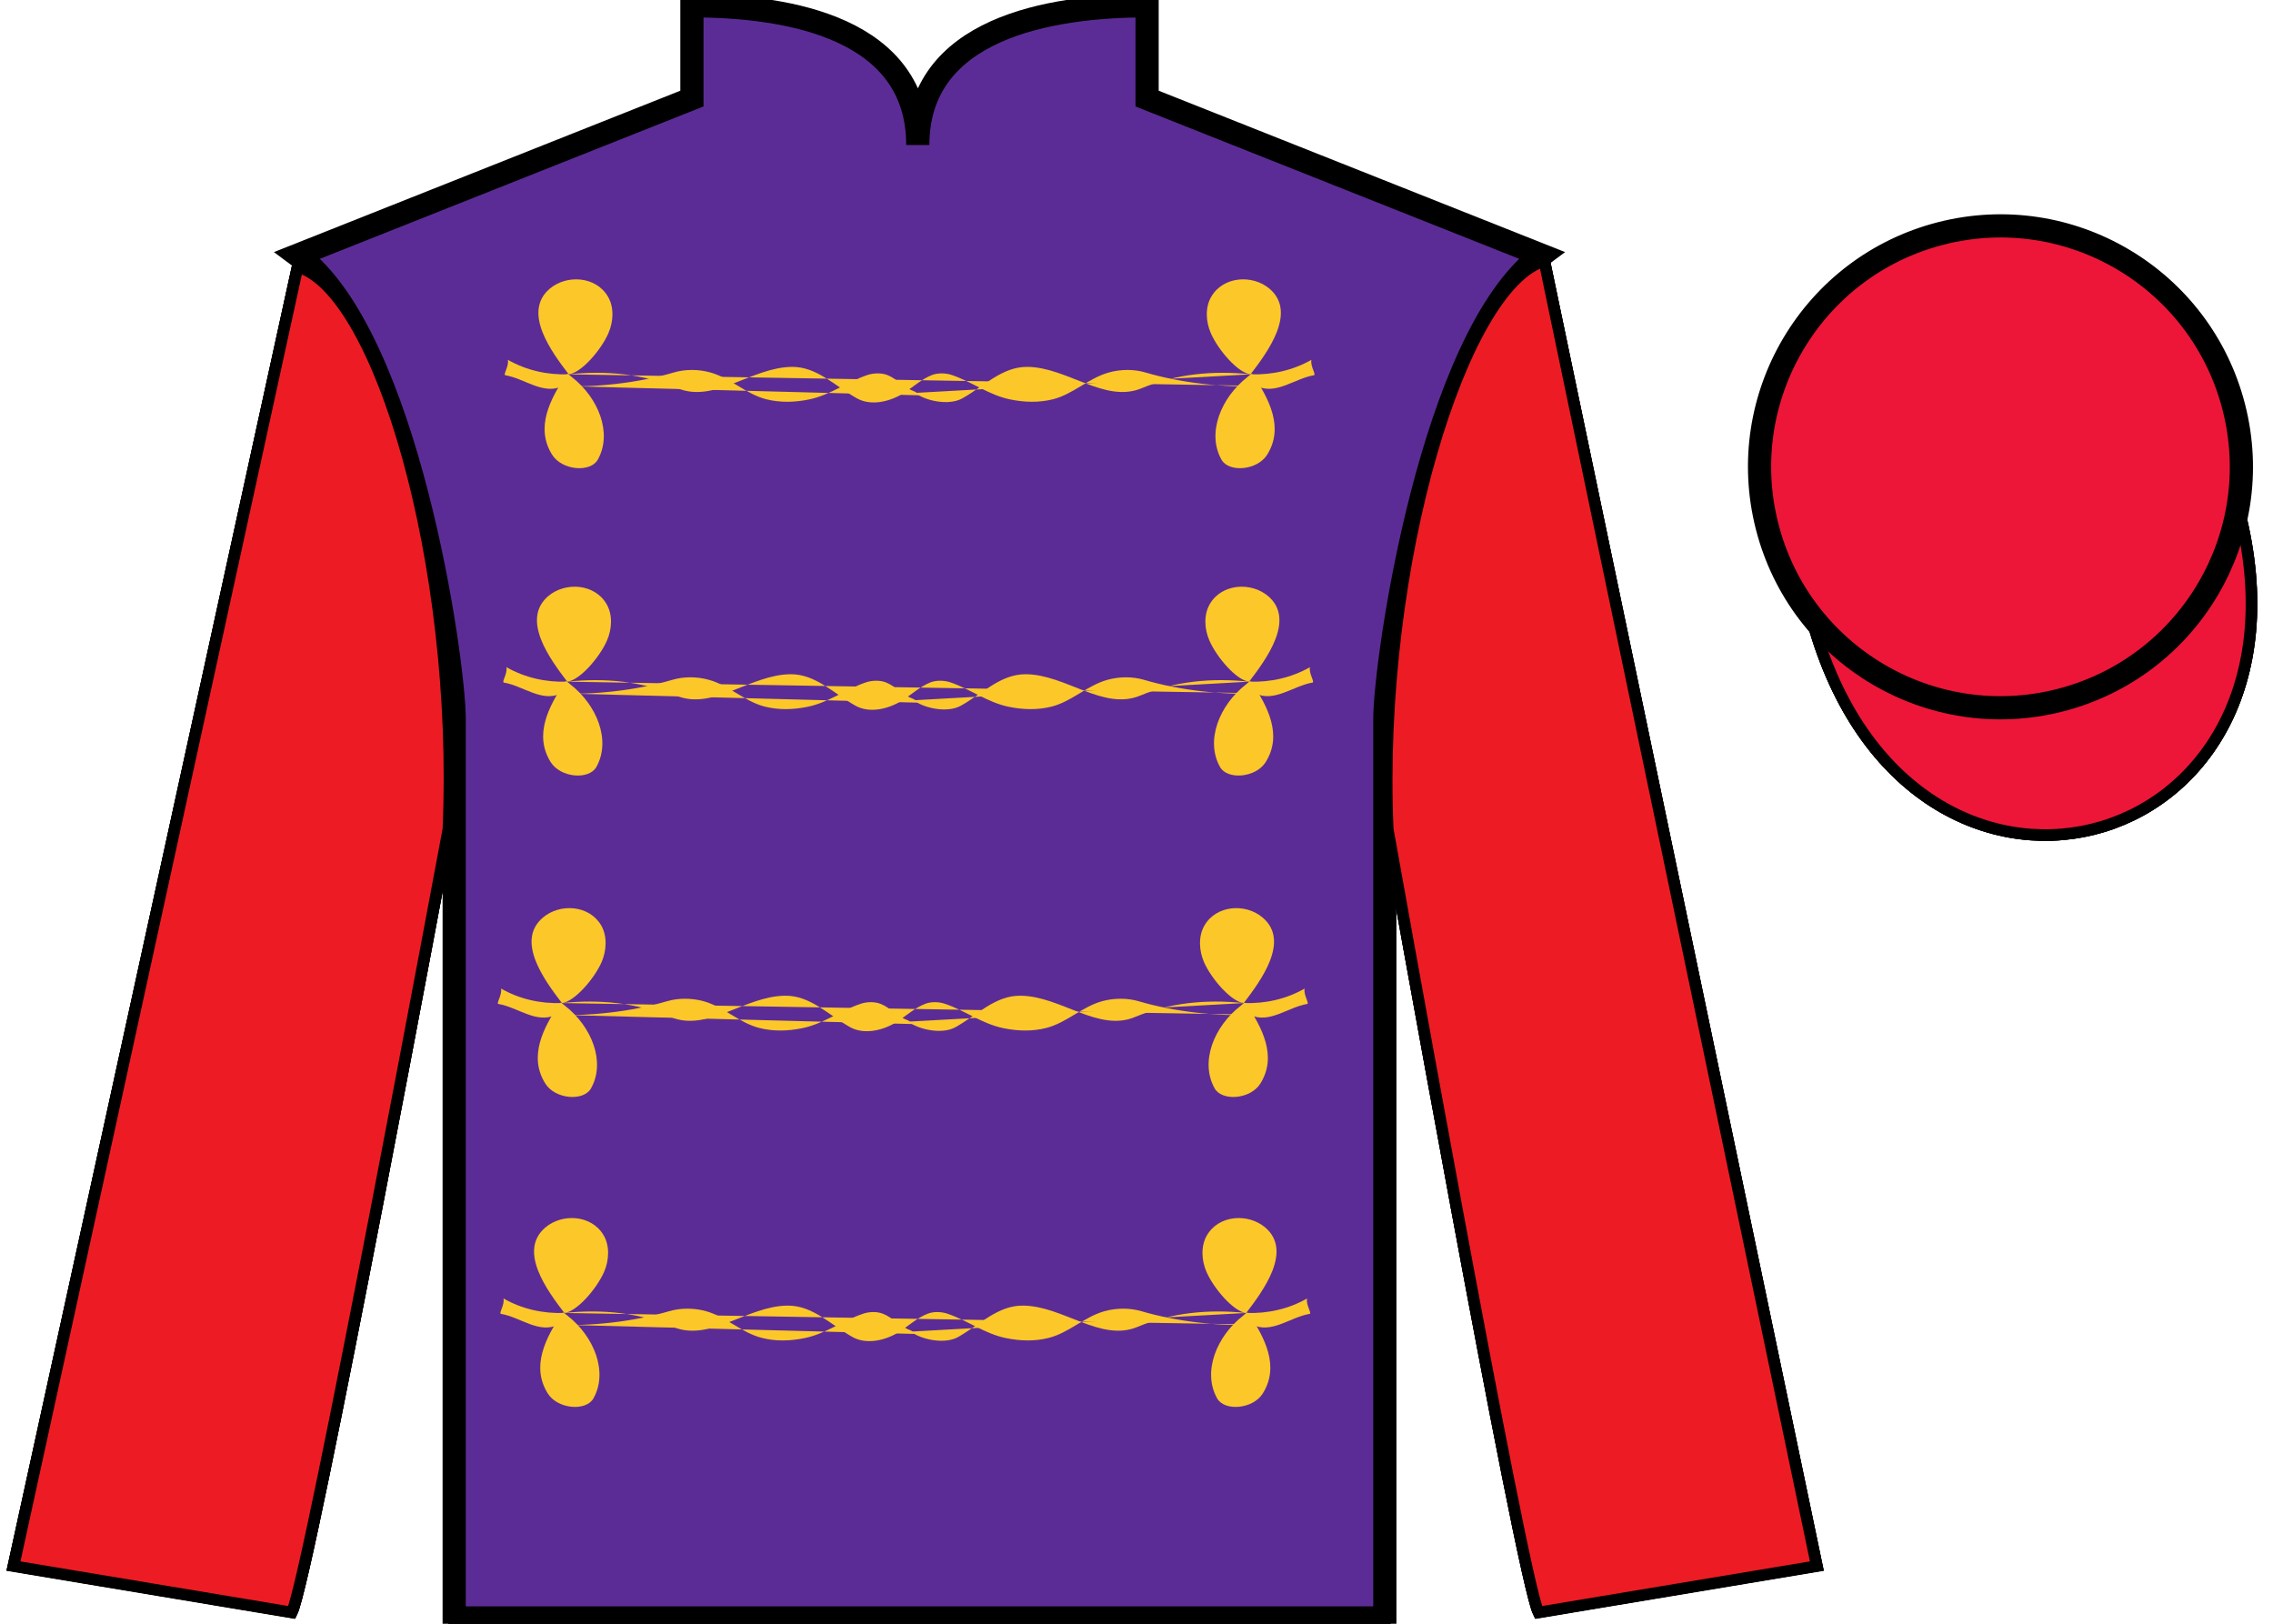 <?xml version="1.0" encoding="UTF-8"?>
<svg xmlns="http://www.w3.org/2000/svg" xmlns:xlink="http://www.w3.org/1999/xlink" width="98pt" height="70pt" viewBox="0 0 98 70" version="1.1">
<g id="surface0">
<path style="fill:none;stroke-width:5;stroke-linecap:butt;stroke-linejoin:miter;stroke:rgb(0%,0%,0%);stroke-opacity:1;stroke-miterlimit:4;" d="M 298.32 697.5 L 298.32 657.5 L 128.32 590 C 175.82 555 195.82 415 195.82 390 C 195.82 365 195.82 2.5 195.82 2.5 L 597.07 2.5 C 597.07 2.5 597.07 365 597.07 390 C 597.07 415 617.07 555 664.57 590 L 494.57 657.5 L 494.57 697.5 C 451.953 697.5 395.703 687.5 395.703 637.5 C 395.703 687.5 340.977 697.5 298.32 697.5 Z M 298.32 697.5 " transform="matrix(0.1,0,0,-0.1,0,70)"/>
<path style="fill:none;stroke-width:5;stroke-linecap:butt;stroke-linejoin:miter;stroke:rgb(0%,0%,0%);stroke-opacity:1;stroke-miterlimit:4;" d="M 125.82 5 C 133.32 20 193.32 342.5 193.32 342.5 C 198.32 457.5 163.32 575 128.32 585 L 5.82 25 L 125.82 5 Z M 125.82 5 " transform="matrix(0.1,0,0,-0.1,0,70)"/>
<path style="fill:none;stroke-width:5;stroke-linecap:butt;stroke-linejoin:miter;stroke:rgb(0%,0%,0%);stroke-opacity:1;stroke-miterlimit:4;" d="M 783.32 25 L 665.82 587.5 C 630.82 577.5 593.32 457.5 598.32 342.5 C 598.32 342.5 655.82 20 663.32 5 L 783.32 25 Z M 783.32 25 " transform="matrix(0.1,0,0,-0.1,0,70)"/>
<path style=" stroke:none;fill-rule:nonzero;fill:rgb(92.863%,8.783%,22.277%);fill-opacity:1;" d="M 88.812 30.027 C 94.367 28.609 97.723 22.953 96.305 17.398 C 94.887 11.84 89.234 8.484 83.676 9.902 C 78.117 11.32 74.762 16.973 76.18 22.531 C 77.598 28.09 83.254 31.445 88.812 30.027 "/>
<path style="fill:none;stroke-width:5;stroke-linecap:butt;stroke-linejoin:miter;stroke:rgb(0%,0%,0%);stroke-opacity:1;stroke-miterlimit:4;" d="M 888.125 399.727 C 943.672 413.906 977.227 470.469 963.047 526.016 C 948.867 581.602 892.344 615.156 836.758 600.977 C 781.172 586.797 747.617 530.273 761.797 474.688 C 775.977 419.102 832.539 385.547 888.125 399.727 Z M 888.125 399.727 " transform="matrix(0.1,0,0,-0.1,0,70)"/>
<path style="fill-rule:nonzero;fill:rgb(92.863%,8.783%,22.277%);fill-opacity:1;stroke-width:5;stroke-linecap:butt;stroke-linejoin:miter;stroke:rgb(0%,0%,0%);stroke-opacity:1;stroke-miterlimit:4;" d="M 780.508 435.898 C 820.234 280.273 1004.18 327.852 965.391 479.844 " transform="matrix(0.1,0,0,-0.1,0,70)"/>
<path style=" stroke:none;fill-rule:nonzero;fill:rgb(92.863%,8.783%,22.277%);fill-opacity:1;" d="M 88.812 30.027 C 94.367 28.609 97.723 22.953 96.305 17.398 C 94.887 11.84 89.234 8.484 83.676 9.902 C 78.117 11.32 74.762 16.973 76.18 22.531 C 77.598 28.09 83.254 31.445 88.812 30.027 "/>
<path style="fill:none;stroke-width:5;stroke-linecap:butt;stroke-linejoin:miter;stroke:rgb(0%,0%,0%);stroke-opacity:1;stroke-miterlimit:4;" d="M 888.125 399.727 C 943.672 413.906 977.227 470.469 963.047 526.016 C 948.867 581.602 892.344 615.156 836.758 600.977 C 781.172 586.797 747.617 530.273 761.797 474.688 C 775.977 419.102 832.539 385.547 888.125 399.727 Z M 888.125 399.727 " transform="matrix(0.1,0,0,-0.1,0,70)"/>
<path style=" stroke:none;fill-rule:nonzero;fill:rgb(92.863%,8.783%,22.277%);fill-opacity:1;" d="M 86.656 21.645 C 87.59 21.406 88.152 20.457 87.914 19.523 C 87.676 18.586 86.727 18.023 85.793 18.262 C 84.859 18.5 84.293 19.449 84.531 20.387 C 84.77 21.32 85.723 21.883 86.656 21.645 "/>
<path style="fill:none;stroke-width:5;stroke-linecap:butt;stroke-linejoin:miter;stroke:rgb(0%,0%,0%);stroke-opacity:1;stroke-miterlimit:4;" d="M 866.562 483.555 C 875.898 485.938 881.523 495.43 879.141 504.766 C 876.758 514.141 867.266 519.766 857.93 517.383 C 848.594 515 842.93 505.508 845.312 496.133 C 847.695 486.797 857.227 481.172 866.562 483.555 Z M 866.562 483.555 " transform="matrix(0.1,0,0,-0.1,0,70)"/>
<path style="fill:none;stroke-width:5;stroke-linecap:butt;stroke-linejoin:miter;stroke:rgb(0%,0%,0%);stroke-opacity:1;stroke-miterlimit:4;" d="M 298.32 697.5 L 298.32 657.5 L 128.32 590 C 175.82 555 195.82 415 195.82 390 C 195.82 365 195.82 2.5 195.82 2.5 L 597.07 2.5 C 597.07 2.5 597.07 365 597.07 390 C 597.07 415 617.07 555 664.57 590 L 494.57 657.5 L 494.57 697.5 C 451.953 697.5 395.703 687.5 395.703 637.5 C 395.703 687.5 340.977 697.5 298.32 697.5 Z M 298.32 697.5 " transform="matrix(0.1,0,0,-0.1,0,70)"/>
<path style="fill:none;stroke-width:5;stroke-linecap:butt;stroke-linejoin:miter;stroke:rgb(0%,0%,0%);stroke-opacity:1;stroke-miterlimit:4;" d="M 125.82 5 C 133.32 20 193.32 342.5 193.32 342.5 C 198.32 457.5 163.32 575 128.32 585 L 5.82 25 L 125.82 5 Z M 125.82 5 " transform="matrix(0.1,0,0,-0.1,0,70)"/>
<path style="fill:none;stroke-width:5;stroke-linecap:butt;stroke-linejoin:miter;stroke:rgb(0%,0%,0%);stroke-opacity:1;stroke-miterlimit:4;" d="M 783.32 25 L 665.82 587.5 C 630.82 577.5 593.32 457.5 598.32 342.5 C 598.32 342.5 655.82 20 663.32 5 L 783.32 25 Z M 783.32 25 " transform="matrix(0.1,0,0,-0.1,0,70)"/>
<path style=" stroke:none;fill-rule:nonzero;fill:rgb(92.863%,8.783%,22.277%);fill-opacity:1;" d="M 88.812 30.027 C 94.367 28.609 97.723 22.953 96.305 17.398 C 94.887 11.84 89.234 8.484 83.676 9.902 C 78.117 11.32 74.762 16.973 76.18 22.531 C 77.598 28.09 83.254 31.445 88.812 30.027 "/>
<path style="fill:none;stroke-width:5;stroke-linecap:butt;stroke-linejoin:miter;stroke:rgb(0%,0%,0%);stroke-opacity:1;stroke-miterlimit:4;" d="M 888.125 399.727 C 943.672 413.906 977.227 470.469 963.047 526.016 C 948.867 581.602 892.344 615.156 836.758 600.977 C 781.172 586.797 747.617 530.273 761.797 474.688 C 775.977 419.102 832.539 385.547 888.125 399.727 Z M 888.125 399.727 " transform="matrix(0.1,0,0,-0.1,0,70)"/>
<path style="fill-rule:nonzero;fill:rgb(92.863%,8.783%,22.277%);fill-opacity:1;stroke-width:5;stroke-linecap:butt;stroke-linejoin:miter;stroke:rgb(0%,0%,0%);stroke-opacity:1;stroke-miterlimit:4;" d="M 780.508 435.898 C 820.234 280.273 1004.18 327.852 965.391 479.844 " transform="matrix(0.1,0,0,-0.1,0,70)"/>
<path style=" stroke:none;fill-rule:nonzero;fill:rgb(92.863%,8.783%,22.277%);fill-opacity:1;" d="M 88.812 30.027 C 94.367 28.609 97.723 22.953 96.305 17.398 C 94.887 11.84 89.234 8.484 83.676 9.902 C 78.117 11.32 74.762 16.973 76.18 22.531 C 77.598 28.09 83.254 31.445 88.812 30.027 "/>
<path style="fill:none;stroke-width:5;stroke-linecap:butt;stroke-linejoin:miter;stroke:rgb(0%,0%,0%);stroke-opacity:1;stroke-miterlimit:4;" d="M 888.125 399.727 C 943.672 413.906 977.227 470.469 963.047 526.016 C 948.867 581.602 892.344 615.156 836.758 600.977 C 781.172 586.797 747.617 530.273 761.797 474.688 C 775.977 419.102 832.539 385.547 888.125 399.727 Z M 888.125 399.727 " transform="matrix(0.1,0,0,-0.1,0,70)"/>
<path style=" stroke:none;fill-rule:nonzero;fill:rgb(92.863%,8.783%,22.277%);fill-opacity:1;" d="M 86.656 21.645 C 87.59 21.406 88.152 20.457 87.914 19.523 C 87.676 18.586 86.727 18.023 85.793 18.262 C 84.859 18.5 84.293 19.449 84.531 20.387 C 84.77 21.32 85.723 21.883 86.656 21.645 "/>
<path style="fill:none;stroke-width:5;stroke-linecap:butt;stroke-linejoin:miter;stroke:rgb(0%,0%,0%);stroke-opacity:1;stroke-miterlimit:4;" d="M 866.562 483.555 C 875.898 485.938 881.523 495.43 879.141 504.766 C 876.758 514.141 867.266 519.766 857.93 517.383 C 848.594 515 842.93 505.508 845.312 496.133 C 847.695 486.797 857.227 481.172 866.562 483.555 Z M 866.562 483.555 " transform="matrix(0.1,0,0,-0.1,0,70)"/>
<path style=" stroke:none;fill-rule:nonzero;fill:rgb(36.075%,17.536%,58.625%);fill-opacity:1;" d="M 29.832 0.25 L 29.832 4.25 L 12.832 11 C 17.582 14.5 19.582 28.5 19.582 31 C 19.582 33.5 19.582 69.75 19.582 69.75 L 59.707 69.75 C 59.707 69.75 59.707 33.5 59.707 31 C 59.707 28.5 61.707 14.5 66.457 11 L 49.457 4.25 L 49.457 0.25 C 45.195 0.25 39.57 1.25 39.57 6.25 C 39.57 1.25 34.098 0.25 29.832 0.25 "/>
<path style="fill:none;stroke-width:10;stroke-linecap:butt;stroke-linejoin:miter;stroke:rgb(0%,0%,0%);stroke-opacity:1;stroke-miterlimit:4;" d="M 298.32 697.5 L 298.32 657.5 L 128.32 590 C 175.82 555 195.82 415 195.82 390 C 195.82 365 195.82 2.5 195.82 2.5 L 597.07 2.5 C 597.07 2.5 597.07 365 597.07 390 C 597.07 415 617.07 555 664.57 590 L 494.57 657.5 L 494.57 697.5 C 451.953 697.5 395.703 687.5 395.703 637.5 C 395.703 687.5 340.977 697.5 298.32 697.5 Z M 298.32 697.5 " transform="matrix(0.1,0,0,-0.1,0,70)"/>
<path style=" stroke:none;fill-rule:nonzero;fill:rgb(92.941%,10.979%,14.119%);fill-opacity:1;" d="M 12.582 69.516 C 13.332 68 19.332 35.75 19.332 35.75 C 19.832 24.25 16.332 12.5 12.832 11.5 L 0.582 67.516 L 12.582 69.516 "/>
<path style="fill:none;stroke-width:5;stroke-linecap:butt;stroke-linejoin:miter;stroke:rgb(0%,0%,0%);stroke-opacity:1;stroke-miterlimit:4;" d="M 125.82 4.844 C 133.32 20 193.32 342.5 193.32 342.5 C 198.32 457.5 163.32 575 128.32 585 L 5.82 24.844 L 125.82 4.844 Z M 125.82 4.844 " transform="matrix(0.1,0,0,-0.1,0,70)"/>
<path style=" stroke:none;fill-rule:nonzero;fill:rgb(92.941%,10.979%,14.119%);fill-opacity:1;" d="M 78.332 67.516 L 66.582 11.25 C 63.082 12.25 59.332 24.25 59.832 35.75 C 59.832 35.75 65.582 68 66.332 69.516 L 78.332 67.516 "/>
<path style="fill:none;stroke-width:5;stroke-linecap:butt;stroke-linejoin:miter;stroke:rgb(0%,0%,0%);stroke-opacity:1;stroke-miterlimit:4;" d="M 783.32 24.844 L 665.82 587.5 C 630.82 577.5 593.32 457.5 598.32 342.5 C 598.32 342.5 655.82 20 663.32 4.844 L 783.32 24.844 Z M 783.32 24.844 " transform="matrix(0.1,0,0,-0.1,0,70)"/>
<path style=" stroke:none;fill-rule:nonzero;fill:rgb(92.863%,8.783%,22.277%);fill-opacity:1;" d="M 88.812 30.027 C 94.367 28.609 97.723 22.953 96.305 17.398 C 94.887 11.84 89.234 8.484 83.676 9.902 C 78.117 11.32 74.762 16.973 76.18 22.531 C 77.598 28.09 83.254 31.445 88.812 30.027 "/>
<path style="fill:none;stroke-width:5;stroke-linecap:butt;stroke-linejoin:miter;stroke:rgb(0%,0%,0%);stroke-opacity:1;stroke-miterlimit:4;" d="M 888.125 399.727 C 943.672 413.906 977.227 470.469 963.047 526.016 C 948.867 581.602 892.344 615.156 836.758 600.977 C 781.172 586.797 747.617 530.273 761.797 474.688 C 775.977 419.102 832.539 385.547 888.125 399.727 Z M 888.125 399.727 " transform="matrix(0.1,0,0,-0.1,0,70)"/>
<path style="fill-rule:nonzero;fill:rgb(92.863%,8.783%,22.277%);fill-opacity:1;stroke-width:5;stroke-linecap:butt;stroke-linejoin:miter;stroke:rgb(0%,0%,0%);stroke-opacity:1;stroke-miterlimit:4;" d="M 780.508 435.898 C 820.234 280.273 1004.18 327.852 965.391 479.844 " transform="matrix(0.1,0,0,-0.1,0,70)"/>
<path style=" stroke:none;fill-rule:nonzero;fill:rgb(92.863%,8.783%,22.277%);fill-opacity:1;" d="M 86.656 21.645 C 87.59 21.406 88.152 20.457 87.914 19.523 C 87.676 18.586 86.727 18.023 85.793 18.262 C 84.859 18.5 84.293 19.449 84.531 20.387 C 84.77 21.32 85.723 21.883 86.656 21.645 "/>
<path style="fill:none;stroke-width:5;stroke-linecap:butt;stroke-linejoin:miter;stroke:rgb(0%,0%,0%);stroke-opacity:1;stroke-miterlimit:4;" d="M 866.562 483.555 C 875.898 485.938 881.523 495.43 879.141 504.766 C 876.758 514.141 867.266 519.766 857.93 517.383 C 848.594 515 842.93 505.508 845.312 496.133 C 847.695 486.797 857.227 481.172 866.562 483.555 Z M 866.562 483.555 " transform="matrix(0.1,0,0,-0.1,0,70)"/>
<path style=" stroke:none;fill-rule:nonzero;fill:rgb(98.578%,78.405%,16.083%);fill-opacity:1;" d="M 53.73 56.602 C 54.469 55.633 55.738 53.93 54.551 52.918 C 53.82 52.297 52.551 52.367 52.035 53.258 C 51.766 53.719 51.801 54.34 52.02 54.836 C 52.328 55.543 53.184 56.547 53.73 56.602 C 52.113 56.434 50.508 56.586 49.043 57.203 C 47.453 57.867 45.84 56.297 44.105 56.285 C 43.02 56.277 42.246 57.109 41.305 57.641 C 40.703 57.977 39.668 57.727 39.277 57.406 "/>
<path style=" stroke:none;fill-rule:nonzero;fill:rgb(98.578%,78.405%,16.083%);fill-opacity:1;" d="M 24.332 56.602 C 23.594 55.633 22.324 53.93 23.512 52.918 C 24.242 52.297 25.512 52.367 26.027 53.258 C 26.297 53.719 26.262 54.34 26.043 54.836 C 25.734 55.543 24.879 56.547 24.332 56.602 C 25.949 56.434 27.555 56.586 29.02 57.203 C 30.609 57.867 32.223 56.297 33.957 56.285 C 35.043 56.277 35.816 57.109 36.758 57.641 C 37.359 57.977 38.188 57.793 38.785 57.406 C 39.191 57.141 39.562 56.801 39.992 56.637 C 40.246 56.535 40.578 56.543 40.844 56.633 C 41.719 56.922 42.438 57.492 43.363 57.684 C 43.988 57.812 44.613 57.832 45.219 57.676 C 46.094 57.453 46.75 56.77 47.617 56.527 C 48.133 56.383 48.707 56.379 49.215 56.527 C 50.719 56.973 52.625 57.191 54.168 57.102 "/>
<path style=" stroke:none;fill-rule:nonzero;fill:rgb(98.578%,78.405%,16.083%);fill-opacity:1;" d="M 53.598 56.719 C 52.453 57.605 51.832 59.141 52.477 60.285 C 52.793 60.848 54.012 60.754 54.441 60.078 C 55.184 58.902 54.531 57.672 53.832 56.617 C 53.777 56.535 53.68 56.656 53.598 56.719 "/>
<path style=" stroke:none;fill-rule:nonzero;fill:rgb(98.578%,78.405%,16.083%);fill-opacity:1;" d="M 53.73 56.602 C 54.664 56.633 55.555 56.434 56.355 55.977 C 56.293 56.246 56.57 56.625 56.465 56.641 C 55.625 56.781 54.82 57.52 53.98 57.102 "/>
<path style=" stroke:none;fill-rule:nonzero;fill:rgb(98.578%,78.405%,16.083%);fill-opacity:1;" d="M 23.895 57.102 C 25.438 57.191 27.344 56.973 28.848 56.527 C 29.355 56.379 29.93 56.383 30.445 56.527 C 31.312 56.77 31.969 57.453 32.844 57.676 C 33.449 57.832 34.074 57.812 34.699 57.684 C 35.625 57.492 36.344 56.922 37.219 56.633 C 37.484 56.543 37.816 56.535 38.07 56.637 C 38.484 56.797 38.816 57.199 39.254 57.348 C 39.332 57.375 39.402 57.48 39.512 57.508 "/>
<path style=" stroke:none;fill-rule:nonzero;fill:rgb(98.578%,78.405%,16.083%);fill-opacity:1;" d="M 24.465 56.719 C 25.609 57.605 26.23 59.141 25.586 60.285 C 25.27 60.848 24.051 60.754 23.621 60.078 C 22.879 58.902 23.531 57.672 24.23 56.617 C 24.285 56.535 24.383 56.656 24.465 56.719 "/>
<path style=" stroke:none;fill-rule:nonzero;fill:rgb(98.578%,78.405%,16.083%);fill-opacity:1;" d="M 24.332 56.602 C 23.398 56.633 22.508 56.434 21.707 55.977 C 21.77 56.246 21.492 56.625 21.598 56.641 C 22.438 56.781 23.242 57.52 24.082 57.102 "/>
<path style=" stroke:none;fill-rule:nonzero;fill:rgb(98.578%,78.405%,16.083%);fill-opacity:1;" d="M 53.625 43.242 C 54.359 42.273 55.633 40.57 54.441 39.559 C 53.715 38.934 52.445 39.008 51.93 39.898 C 51.66 40.359 51.695 40.98 51.91 41.477 C 52.219 42.184 53.078 43.184 53.625 43.242 C 52.008 43.074 50.402 43.227 48.934 43.844 C 47.348 44.508 45.734 42.938 43.996 42.926 C 42.91 42.914 42.141 43.75 41.199 44.281 C 40.598 44.617 39.562 44.367 39.172 44.043 "/>
<path style=" stroke:none;fill-rule:nonzero;fill:rgb(98.578%,78.405%,16.083%);fill-opacity:1;" d="M 24.227 43.242 C 23.488 42.273 22.215 40.57 23.406 39.559 C 24.137 38.934 25.406 39.008 25.922 39.898 C 26.188 40.359 26.152 40.98 25.938 41.477 C 25.629 42.184 24.77 43.184 24.227 43.242 C 25.84 43.074 27.449 43.227 28.914 43.844 C 30.5 44.508 32.117 42.938 33.852 42.926 C 34.938 42.914 35.711 43.75 36.652 44.281 C 37.25 44.617 38.082 44.43 38.68 44.043 C 39.082 43.781 39.457 43.441 39.887 43.277 C 40.141 43.176 40.473 43.184 40.738 43.273 C 41.609 43.562 42.332 44.133 43.258 44.324 C 43.883 44.453 44.508 44.469 45.109 44.316 C 45.988 44.09 46.645 43.406 47.512 43.164 C 48.023 43.023 48.602 43.016 49.109 43.168 C 50.609 43.613 52.52 43.828 54.062 43.742 "/>
<path style=" stroke:none;fill-rule:nonzero;fill:rgb(98.578%,78.405%,16.083%);fill-opacity:1;" d="M 53.492 43.359 C 52.344 44.246 51.723 45.777 52.371 46.922 C 52.688 47.484 53.906 47.395 54.336 46.719 C 55.078 45.543 54.422 44.312 53.723 43.258 C 53.668 43.176 53.574 43.293 53.492 43.359 "/>
<path style=" stroke:none;fill-rule:nonzero;fill:rgb(98.578%,78.405%,16.083%);fill-opacity:1;" d="M 53.625 43.242 C 54.559 43.273 55.449 43.074 56.25 42.617 C 56.188 42.883 56.465 43.266 56.359 43.281 C 55.516 43.422 54.715 44.16 53.875 43.742 "/>
<path style=" stroke:none;fill-rule:nonzero;fill:rgb(98.578%,78.405%,16.083%);fill-opacity:1;" d="M 23.789 43.742 C 25.328 43.828 27.238 43.613 28.742 43.168 C 29.246 43.016 29.824 43.023 30.34 43.164 C 31.207 43.406 31.859 44.09 32.738 44.316 C 33.34 44.469 33.969 44.453 34.594 44.324 C 35.52 44.133 36.238 43.562 37.109 43.273 C 37.375 43.184 37.707 43.176 37.965 43.277 C 38.379 43.438 38.707 43.836 39.145 43.988 C 39.223 44.016 39.297 44.117 39.406 44.148 "/>
<path style=" stroke:none;fill-rule:nonzero;fill:rgb(98.578%,78.405%,16.083%);fill-opacity:1;" d="M 24.359 43.359 C 25.504 44.246 26.125 45.777 25.48 46.922 C 25.164 47.484 23.945 47.395 23.516 46.719 C 22.77 45.543 23.426 44.312 24.125 43.258 C 24.18 43.176 24.273 43.293 24.359 43.359 "/>
<path style=" stroke:none;fill-rule:nonzero;fill:rgb(98.578%,78.405%,16.083%);fill-opacity:1;" d="M 24.227 43.242 C 23.289 43.273 22.402 43.074 21.602 42.617 C 21.66 42.883 21.383 43.266 21.488 43.281 C 22.332 43.422 23.137 44.16 23.977 43.742 "/>
<path style=" stroke:none;fill-rule:nonzero;fill:rgb(98.578%,78.405%,16.083%);fill-opacity:1;" d="M 53.918 16.137 C 54.656 15.168 55.926 13.465 54.738 12.449 C 54.008 11.828 52.738 11.902 52.223 12.793 C 51.953 13.254 51.988 13.871 52.207 14.367 C 52.516 15.078 53.371 16.078 53.918 16.137 C 52.301 15.965 50.695 16.121 49.23 16.734 C 47.641 17.402 46.027 15.832 44.293 15.816 C 43.207 15.809 42.434 16.645 41.492 17.172 C 40.891 17.512 39.855 17.262 39.465 16.938 "/>
<path style=" stroke:none;fill-rule:nonzero;fill:rgb(98.578%,78.405%,16.083%);fill-opacity:1;" d="M 24.52 16.137 C 23.781 15.168 22.512 13.465 23.699 12.449 C 24.43 11.828 25.699 11.902 26.215 12.793 C 26.484 13.254 26.449 13.871 26.23 14.367 C 25.922 15.078 25.066 16.078 24.52 16.137 C 26.137 15.965 27.742 16.121 29.207 16.734 C 30.797 17.402 32.41 15.832 34.145 15.816 C 35.23 15.809 36.004 16.645 36.945 17.172 C 37.547 17.512 38.375 17.324 38.973 16.938 C 39.379 16.676 39.75 16.336 40.18 16.168 C 40.434 16.07 40.766 16.078 41.031 16.164 C 41.906 16.457 42.625 17.027 43.551 17.219 C 44.176 17.348 44.801 17.363 45.406 17.211 C 46.281 16.984 46.938 16.301 47.805 16.059 C 48.32 15.914 48.895 15.91 49.402 16.062 C 50.906 16.508 52.812 16.723 54.355 16.637 "/>
<path style=" stroke:none;fill-rule:nonzero;fill:rgb(98.578%,78.405%,16.083%);fill-opacity:1;" d="M 53.785 16.254 C 52.641 17.141 52.02 18.672 52.664 19.816 C 52.98 20.379 54.199 20.285 54.629 19.609 C 55.371 18.434 54.719 17.207 54.02 16.152 C 53.965 16.07 53.867 16.188 53.785 16.254 "/>
<path style=" stroke:none;fill-rule:nonzero;fill:rgb(98.578%,78.405%,16.083%);fill-opacity:1;" d="M 53.918 16.137 C 54.852 16.168 55.742 15.965 56.543 15.512 C 56.48 15.777 56.758 16.156 56.652 16.176 C 55.812 16.316 55.008 17.051 54.168 16.637 "/>
<path style=" stroke:none;fill-rule:nonzero;fill:rgb(98.578%,78.405%,16.083%);fill-opacity:1;" d="M 24.082 16.637 C 25.625 16.723 27.531 16.508 29.035 16.062 C 29.543 15.91 30.117 15.914 30.633 16.059 C 31.5 16.301 32.156 16.984 33.031 17.211 C 33.637 17.363 34.262 17.348 34.887 17.219 C 35.812 17.027 36.531 16.457 37.406 16.164 C 37.672 16.078 38.004 16.07 38.258 16.168 C 38.672 16.332 39.004 16.73 39.441 16.883 C 39.52 16.91 39.59 17.012 39.699 17.043 "/>
<path style=" stroke:none;fill-rule:nonzero;fill:rgb(98.578%,78.405%,16.083%);fill-opacity:1;" d="M 24.652 16.254 C 25.797 17.141 26.418 18.672 25.773 19.816 C 25.457 20.379 24.238 20.285 23.809 19.609 C 23.066 18.434 23.719 17.207 24.418 16.152 C 24.473 16.07 24.57 16.188 24.652 16.254 "/>
<path style=" stroke:none;fill-rule:nonzero;fill:rgb(98.578%,78.405%,16.083%);fill-opacity:1;" d="M 24.52 16.137 C 23.586 16.168 22.695 15.965 21.895 15.512 C 21.957 15.777 21.68 16.156 21.785 16.176 C 22.625 16.316 23.43 17.051 24.27 16.637 "/>
<path style=" stroke:none;fill-rule:nonzero;fill:rgb(98.578%,78.405%,16.083%);fill-opacity:1;" d="M 53.855 29.387 C 54.594 28.418 55.863 26.715 54.676 25.699 C 53.945 25.078 52.676 25.152 52.16 26.043 C 51.891 26.504 51.926 27.121 52.145 27.617 C 52.453 28.328 53.309 29.328 53.855 29.387 C 52.238 29.215 50.633 29.371 49.168 29.984 C 47.578 30.652 45.965 29.082 44.23 29.066 C 43.145 29.059 42.371 29.895 41.43 30.422 C 40.828 30.762 39.793 30.512 39.402 30.188 "/>
<path style=" stroke:none;fill-rule:nonzero;fill:rgb(98.578%,78.405%,16.083%);fill-opacity:1;" d="M 24.457 29.387 C 23.719 28.418 22.449 26.715 23.637 25.699 C 24.367 25.078 25.637 25.152 26.152 26.043 C 26.422 26.504 26.387 27.121 26.168 27.617 C 25.859 28.328 25.004 29.328 24.457 29.387 C 26.074 29.215 27.68 29.371 29.145 29.984 C 30.734 30.652 32.348 29.082 34.082 29.066 C 35.168 29.059 35.941 29.895 36.883 30.422 C 37.484 30.762 38.312 30.574 38.91 30.188 C 39.316 29.926 39.688 29.586 40.117 29.418 C 40.371 29.32 40.703 29.328 40.969 29.414 C 41.844 29.707 42.562 30.277 43.488 30.469 C 44.113 30.598 44.738 30.613 45.344 30.461 C 46.219 30.234 46.875 29.551 47.742 29.309 C 48.258 29.164 48.832 29.16 49.34 29.312 C 50.844 29.758 52.75 29.973 54.293 29.887 "/>
<path style=" stroke:none;fill-rule:nonzero;fill:rgb(98.578%,78.405%,16.083%);fill-opacity:1;" d="M 53.723 29.504 C 52.578 30.391 51.957 31.922 52.602 33.066 C 52.918 33.629 54.137 33.535 54.566 32.859 C 55.309 31.684 54.656 30.457 53.957 29.402 C 53.902 29.32 53.805 29.438 53.723 29.504 "/>
<path style=" stroke:none;fill-rule:nonzero;fill:rgb(98.578%,78.405%,16.083%);fill-opacity:1;" d="M 53.855 29.387 C 54.789 29.418 55.68 29.215 56.48 28.762 C 56.418 29.027 56.695 29.406 56.59 29.426 C 55.75 29.566 54.945 30.301 54.105 29.887 "/>
<path style=" stroke:none;fill-rule:nonzero;fill:rgb(98.578%,78.405%,16.083%);fill-opacity:1;" d="M 24.02 29.887 C 25.562 29.973 27.469 29.758 28.973 29.312 C 29.48 29.16 30.055 29.164 30.57 29.309 C 31.438 29.551 32.094 30.234 32.969 30.461 C 33.574 30.613 34.199 30.598 34.824 30.469 C 35.75 30.277 36.469 29.707 37.344 29.414 C 37.609 29.328 37.941 29.32 38.195 29.418 C 38.609 29.582 38.941 29.98 39.379 30.133 C 39.457 30.16 39.527 30.262 39.637 30.293 "/>
<path style=" stroke:none;fill-rule:nonzero;fill:rgb(98.578%,78.405%,16.083%);fill-opacity:1;" d="M 24.59 29.504 C 25.734 30.391 26.355 31.922 25.711 33.066 C 25.395 33.629 24.176 33.535 23.746 32.859 C 23.004 31.684 23.656 30.457 24.355 29.402 C 24.41 29.32 24.508 29.438 24.59 29.504 "/>
<path style=" stroke:none;fill-rule:nonzero;fill:rgb(98.578%,78.405%,16.083%);fill-opacity:1;" d="M 24.457 29.387 C 23.523 29.418 22.633 29.215 21.832 28.762 C 21.895 29.027 21.617 29.406 21.723 29.426 C 22.562 29.566 23.367 30.301 24.207 29.887 "/>
<path style=" stroke:none;fill-rule:nonzero;fill:rgb(92.863%,8.783%,22.277%);fill-opacity:1;" d="M 88.816 30.188 C 94.375 28.77 97.73 23.113 96.312 17.559 C 94.895 12 89.238 8.645 83.684 10.062 C 78.125 11.48 74.77 17.137 76.188 22.691 C 77.605 28.25 83.262 31.605 88.816 30.188 "/>
<path style="fill:none;stroke-width:10;stroke-linecap:butt;stroke-linejoin:miter;stroke:rgb(0%,0%,0%);stroke-opacity:1;stroke-miterlimit:4;" d="M 888.164 398.125 C 943.75 412.305 977.305 468.867 963.125 524.414 C 948.945 580 892.383 613.555 836.836 599.375 C 781.25 585.195 747.695 528.633 761.875 473.086 C 776.055 417.5 832.617 383.945 888.164 398.125 Z M 888.164 398.125 " transform="matrix(0.1,0,0,-0.1,0,70)"/>
<path style=" stroke:none;fill-rule:nonzero;fill:rgb(92.863%,8.783%,22.277%);fill-opacity:1;" d="M 86.832 21.582 C 87.766 21.344 88.328 20.395 88.09 19.457 C 87.852 18.523 86.902 17.961 85.969 18.199 C 85.031 18.438 84.469 19.387 84.707 20.32 C 84.945 21.258 85.898 21.82 86.832 21.582 "/>
</g>
</svg>